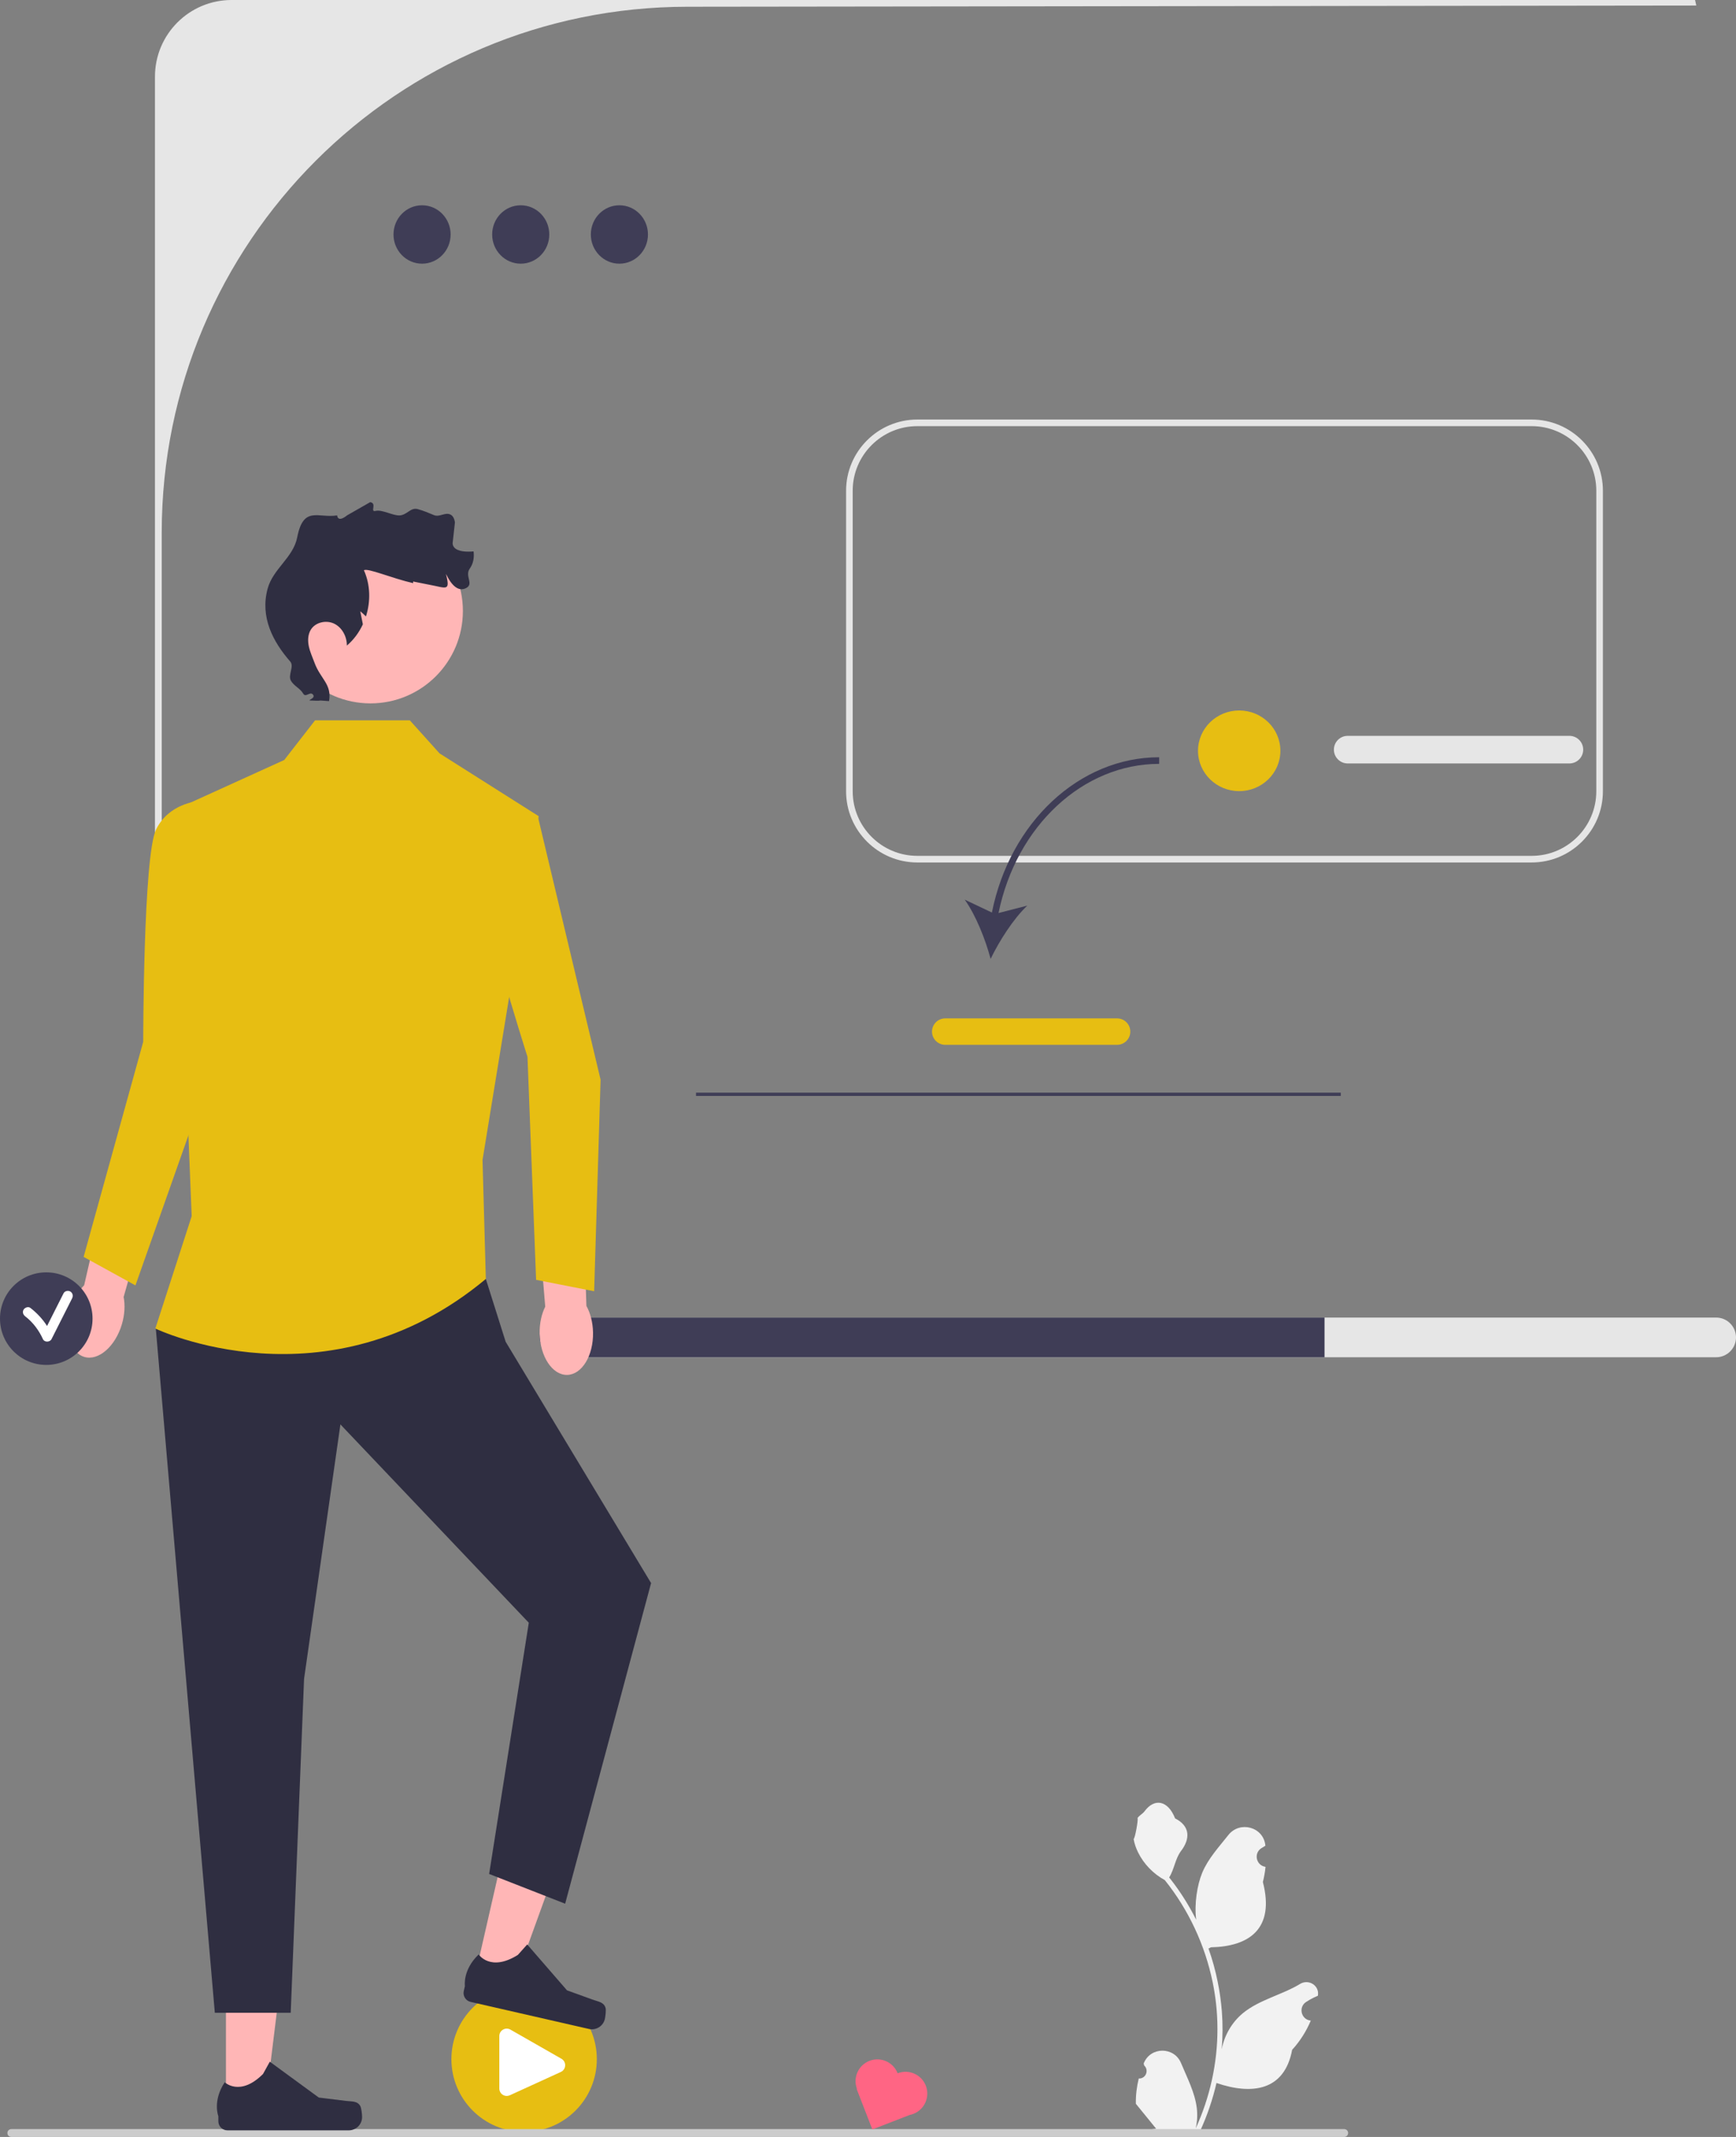 <?xml version="1.0" encoding="UTF-8"?> <svg xmlns="http://www.w3.org/2000/svg" xmlns:xlink="http://www.w3.org/1999/xlink" width="525.268" height="646.486" viewBox="0 0 525.268 646.486"><rect x="0" y="0" width="525.268" height="646.486" fill="#808080" stroke="none"/><g><circle cx="158.583" cy="622.953" r="22" fill="#e7be12"></circle><path d="M153.326,634.081c-.422,0-.843-.12-1.212-.357-.646-.415-1.032-1.121-1.032-1.889v-15.875c0-.81,.418-1.535,1.118-1.941,.701-.406,1.538-.409,2.241-.007l15.435,8.818c.735,.421,1.167,1.207,1.129,2.053-.038,.845-.54,1.588-1.309,1.939l-15.435,7.055c-.299,.137-.618,.204-.935,.204Z" fill="#fff"></path></g><g><path d="M344.561,628.799c2.066,.129,3.208-2.437,1.645-3.933l-.155-.618c.02-.05,.041-.099,.062-.148,2.089-4.982,9.17-4.947,11.241,.042,1.839,4.428,4.179,8.864,4.756,13.546,.258,2.067,.142,4.172-.316,6.2,4.308-9.411,6.575-19.687,6.575-30.021,0-2.597-.142-5.193-.433-7.783-.239-2.119-.568-4.224-.995-6.31-2.306-11.277-7.299-22.018-14.5-30.99-3.462-1.892-6.349-4.851-8.093-8.397-.626-1.279-1.117-2.655-1.35-4.056,.394,.052,1.486-5.949,1.188-6.317,.549-.833,1.532-1.247,2.131-2.06,2.982-4.043,7.091-3.337,9.236,2.157,4.582,2.313,4.627,6.148,1.815,9.837-1.789,2.347-2.035,5.522-3.604,8.035,.162,.207,.329,.407,.491,.614,2.961,3.798,5.522,7.88,7.681,12.169-.61-4.766,.291-10.508,1.826-14.21,1.748-4.217,5.025-7.769,7.91-11.415,3.466-4.379,10.573-2.468,11.184,3.083,.006,.054,.012,.107,.017,.161-.429,.242-.848,.499-1.259,.77-2.339,1.547-1.531,5.174,1.241,5.602l.063,.01c-.155,1.544-.42,3.074-.807,4.579,3.702,14.316-4.29,19.53-15.701,19.764-.252,.129-.497,.258-.749,.381,1.156,3.255,2.08,6.594,2.764,9.979,.614,2.99,1.04,6.013,1.279,9.049,.297,3.83,.271,7.68-.052,11.503l.019-.136c.82-4.211,3.107-8.145,6.427-10.87,4.946-4.063,11.933-5.559,17.268-8.824,2.568-1.572,5.859,.459,5.411,3.437l-.022,.143c-.794,.323-1.569,.698-2.319,1.117-.429,.242-.848,.499-1.259,.77-2.339,1.547-1.531,5.174,1.241,5.602l.063,.01c.045,.006,.084,.013,.129,.019-1.363,3.236-3.262,6.239-5.639,8.829-2.315,12.497-12.256,13.683-22.89,10.044h-.006c-1.163,5.064-2.861,10.011-5.044,14.726h-18.02c-.065-.2-.123-.407-.181-.607,1.666,.103,3.346,.006,4.986-.297-1.337-1.641-2.674-3.294-4.011-4.935-.032-.032-.058-.065-.084-.097-.678-.84-1.363-1.673-2.041-2.512l-0-.001c-.042-2.578,.267-5.147,.879-7.64l.001-0Z" fill="#f2f2f2"></path><path d="M2.24,645.296c0,.66,.53,1.19,1.19,1.19H406.72c.66,0,1.19-.53,1.19-1.19,0-.66-.53-1.19-1.19-1.19H3.43c-.66,0-1.19,.53-1.19,1.19Z" fill="#ccc"></path></g><g><path d="M519.268,398.6H169.268c-3.31,0-6,2.69-6,6s2.69,6,6,6h350c3.31,0,6-2.69,6-6s-2.69-6-6-6Z" fill="#e6e6e6"></path><path d="M400.768,398.6v12H169.268c-3.31,0-6-2.69-6-6s2.69-6,6-6h231.5Z" fill="#3f3d56"></path></g><path d="M271.6,627.222h-0c-1.316-3.392-5.133-5.074-8.525-3.758h-0c-3.36,1.304-5.041,5.061-3.793,8.428l-.098,.038,4.767,12.283,11.303-4.386c.374-.074,.746-.179,1.114-.322h0c3.392-1.316,5.074-5.133,3.758-8.525v-0c-1.316-3.392-5.133-5.074-8.525-3.758l0,0Z" fill="#ff6584"></path><path d="M70.076,0C57.27,0,46.889,10.381,46.889,23.187V348.472h2.044V161.135c0-87.864,71.227-159.091,159.091-159.091l305.229-.372-.372-1.672H70.076Z" fill="#e6e6e6"></path><ellipse cx="127.704" cy="70.936" rx="8.642" ry="8.835" fill="#3f3d56"></ellipse><ellipse cx="157.558" cy="70.936" rx="8.642" ry="8.835" fill="#3f3d56"></ellipse><ellipse cx="187.412" cy="70.936" rx="8.642" ry="8.835" fill="#3f3d56"></ellipse><g><polygon points="68.368 637.373 80.227 637.372 85.868 591.629 68.365 591.63 68.368 637.373" fill="#ffb6b6"></polygon><path d="M108.998,637.104h0c.369,.622,.564,2.629,.564,3.352h0c0,2.223-1.802,4.025-4.025,4.025h-36.726c-1.516,0-2.746-1.229-2.746-2.746v-1.529s-1.817-4.596,1.924-10.26c0,0,4.649,4.435,11.596-2.512l2.049-3.711,14.829,10.845,8.219,1.012c1.798,.221,3.392-.034,4.317,1.523h0Z" fill="#2f2e41"></path></g><g><polygon points="143.545 598.6 155.106 601.243 170.803 557.909 153.74 554.008 143.545 598.6" fill="#ffb6b6"></polygon><path d="M183.213,607.396h0c.221,.689-.036,2.689-.197,3.394h0c-.496,2.167-2.654,3.522-4.821,3.026l-35.802-8.188c-1.478-.338-2.403-1.811-2.065-3.289l.341-1.491s-.747-4.885,4.163-9.573c0,0,3.543,5.36,11.864,.137l2.824-3.161,12.037,13.878,7.787,2.819c1.704,.617,3.315,.723,3.869,2.448l0,0Z" fill="#2f2e41"></path></g><polygon points="61 382.921 47.142 401.921 65 608.921 87.961 608.921 92 507.921 103 430.921 160 490.921 148 566.921 171 575.921 197 478.921 153 405.921 147 386.921 61 382.921" fill="#2f2e41"></polygon><path d="M124,217.921h-28.669l-9.331,12-33,15,5,123-11,34s52,25,100-15l-1-36,17-104-30-19-9-10Z" fill="#e7be12"></path><g><path d="M21.391,396.036c.875-2.941,2.342-5.44,4.073-7.215l6.567-28.543,13.491,3.522-8.115,28.575c.48,2.432,.341,5.327-.534,8.268-1.999,6.719-7.086,11.134-11.361,9.861-4.275-1.272-6.121-7.75-4.121-14.469h0Z" fill="#ffb6b6"></path><path d="M68.425,246.956l-8.796-4.501s-8.453,.58-12.374,8.421-3.92,64.293-3.92,64.293l-18.034,65.077,15.681,8.625,21.318-60.373,6.124-81.543Z" fill="#e7be12"></path></g><g><path d="M163.285,403.419c-.061-3.068,.577-5.895,1.686-8.112l-2.423-29.189,13.923-.747,.959,29.689c1.196,2.171,1.945,4.971,2.006,8.039,.138,7.008-3.365,12.761-7.825,12.849-4.46,.088-8.188-5.522-8.326-12.53v-0Z" fill="#ffb6b6"></path><path d="M162.759,247.096l-9.748-1.613s-7.876,3.123-9.227,11.785,15.816,62.441,15.816,62.441l2.61,67.479,17.561,3.448,1.95-63.997-18.962-79.544Z" fill="#e7be12"></path></g><circle cx="112.097" cy="184.832" r="27.961" fill="#ffb6b6"></circle><g><ellipse cx="374.949" cy="227.137" rx="12.463" ry="12.201" fill="#e7be12"></ellipse><path d="M474.861,230.963h-67.085c-2.301,0-4.174-1.872-4.174-4.174s1.872-4.174,4.174-4.174h67.085c2.301,0,4.174,1.872,4.174,4.174s-1.872,4.174-4.174,4.174Z" fill="#e6e6e6"></path></g><g><circle cx="14" cy="398.921" r="14" fill="#3f3d56"></circle><path d="M21.282,390.723c-.667-.39-1.686-.188-2.052,.538-1.664,3.297-3.328,6.593-4.992,9.89-1.342-2.103-3.06-3.939-5.052-5.478-.642-.496-1.68-.098-2.052,.538-.453,.775-.105,1.555,.538,2.052,2.323,1.795,4.115,4.207,5.321,6.869,.459,1.012,2.112,.948,2.59,0,2.079-4.119,4.158-8.238,6.237-12.357,.365-.723,.191-1.626-.538-2.052Z" fill="#fff"></path></g><path d="M463.449,260.921h-185.897c-11.883,0-21.551-9.668-21.551-21.551v-90.897c0-11.883,9.668-21.551,21.551-21.551h185.897c11.883,0,21.551,9.668,21.551,21.551v90.897c0,11.883-9.668,21.551-21.551,21.551Zm-185.897-132c-10.781,0-19.551,8.771-19.551,19.551v90.897c0,10.781,8.771,19.551,19.551,19.551h185.897c10.781,0,19.551-8.771,19.551-19.551v-90.897c0-10.781-8.771-19.551-19.551-19.551h-185.897Z" fill="#e6e6e6"></path><path d="M143.291,166.827c-7.291,.58-6.291-2.906-6.291-2.906l.656-5.934c-.188-1.028-.545-1.857-1.253-2.257-1.664-.941-3.353,.839-5.115,.098-1.608-.676-3.221-1.353-4.905-1.807-2.137-.576-3.176,1.729-5.383,1.901-2.087,.163-5.329-1.854-7.364-1.358-1.79,.437,.549-2.34-1.636-2.642l-7,4s-2.675,2.332-3,0c-5.712,.919-10.181-3.073-12.072,6.639-1.196,6.143-7.322,9.495-8.953,15.537-2.324,8.607,1.622,16.063,6.838,22.031,1.289,1.475-.748,4.057,.193,5.776,.874,1.598,2.848,2.347,3.739,3.936,.762,1.358,2.138-.902,3.021,.381,.761,1.107-2.109,1.681-.765,1.699,.659,.009,2.356,.145,3,0,2.435,.157,.525,.059,2.559,.186,.887-5.171-2.578-6.66-4.388-11.584-.604-1.643-1.354-3.244-1.723-4.955-.369-1.711-.316-3.599,.607-5.087,1.413-2.275,4.704-2.976,7.103-1.785,2.399,1.19,3.813,3.932,3.795,6.61,2.072-1.757,3.695-3.978,4.837-6.434l-.79-3.951s.927,.759,1.722,1.569c1.455-4.544,1.348-9.602-.61-13.962,1.023-.808,8.518,2.442,14.888,3.887v-.494l5,1c4.942,.897,6.281,2.122,5-3-.418-1.673,2,6,6,4,2.506-1.253-.487-3.644,1.146-5.922,1.061-1.48,1.386-3.354,1.145-5.173Z" fill="#2f2e41"></path><rect x="210.601" y="330.555" width="195.081" height="1" fill="#3f3d56"></rect><g><path d="M300.123,276.065l-8.23-3.899c3.376,4.711,6.284,12.068,7.841,17.922,2.637-5.453,6.887-12.126,11.094-16.112l-8.698,2.238c5.36-26.268,25.519-45.126,48.604-45.126v-2c-24.113,0-45.139,19.648-50.611,46.976Z" fill="#3f3d56"></path><path d="M338.002,316.089h-52c-2.206,0-4-1.794-4-4s1.794-4,4-4h52c2.206,0,4,1.794,4,4s-1.794,4-4,4Z" fill="#e7be12"></path></g></svg> 